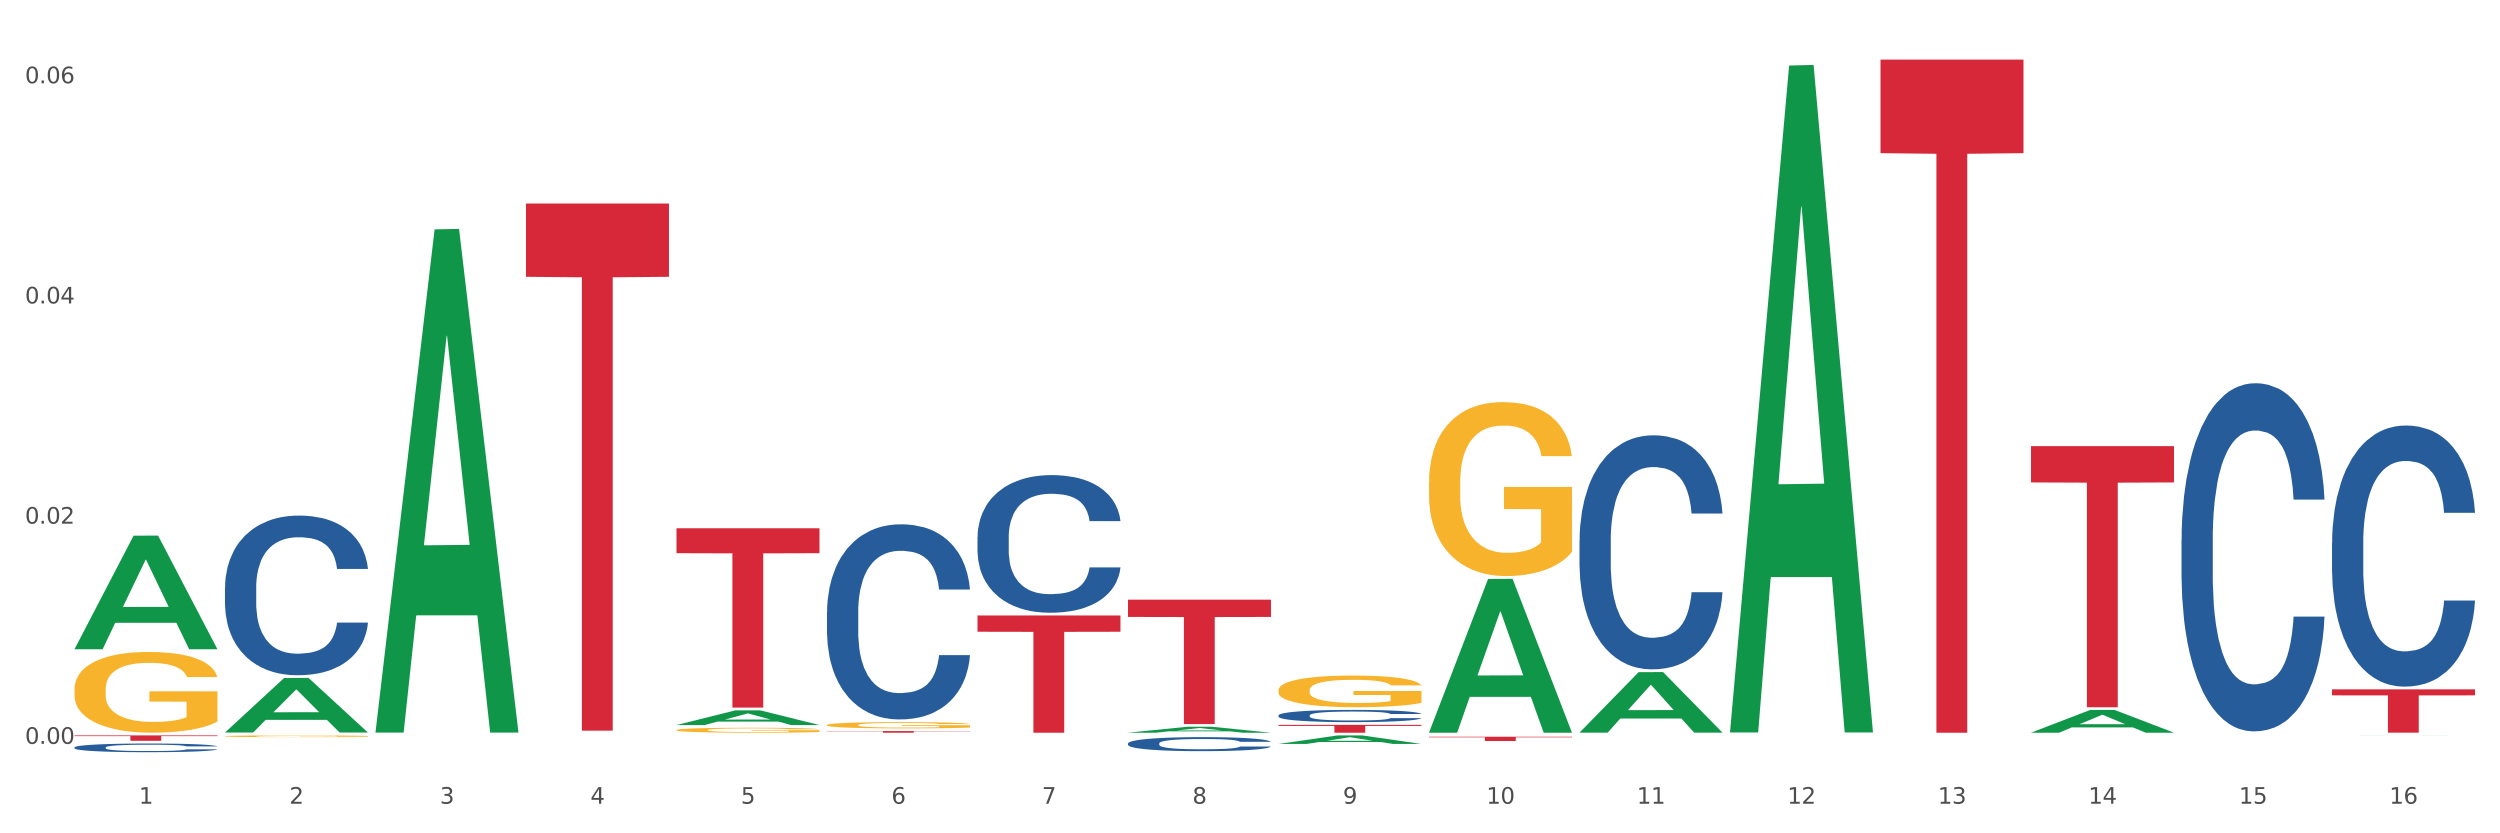 <?xml version="1.0" encoding="utf-8" standalone="no"?>
<!DOCTYPE svg PUBLIC "-//W3C//DTD SVG 1.1//EN"
  "http://www.w3.org/Graphics/SVG/1.1/DTD/svg11.dtd">
<svg xmlns:xlink="http://www.w3.org/1999/xlink" width="1080pt" height="360pt" viewBox="0 0 1080 360" xmlns="http://www.w3.org/2000/svg" version="1.1">
 <rect x="0" y="0" width="1080" height="360" fill="#333333" stroke="none"/>
 <defs>
  <style type="text/css">*{stroke-linejoin: round; stroke-linecap: butt}</style>
 </defs>
 <g id="figure_1">
  <g id="patch_1">
   <path d="M 0 360 
L 1080 360 
L 1080 0 
L 0 0 
z
" style="fill: #ffffff; stroke: #ffffff; stroke-linejoin: miter"/>
  </g>
  <g id="axes_1">
   <g id="matplotlib.axis_1">
    <g id="xtick_1">
     <g id="text_1">
      <!-- 1 -->
      <g style="fill: #4d4d4d" transform="translate(60.004 347.204) scale(0.096 -0.096)">
       <defs>
        <path id="DejaVuSans-31" d="M 794 531 
L 1825 531 
L 1825 4091 
L 703 3866 
L 703 4441 
L 1819 4666 
L 2450 4666 
L 2450 531 
L 3481 531 
L 3481 0 
L 794 0 
L 794 531 
z
" transform="scale(0.016)"/>
       </defs>
       <use xlink:href="#DejaVuSans-31"/>
      </g>
     </g>
    </g>
    <g id="xtick_2">
     <g id="text_2">
      <!-- 2 -->
      <g style="fill: #4d4d4d" transform="translate(125.021 347.204) scale(0.096 -0.096)">
       <defs>
        <path id="DejaVuSans-32" d="M 1228 531 
L 3431 531 
L 3431 0 
L 469 0 
L 469 531 
Q 828 903 1448 1529 
Q 2069 2156 2228 2338 
Q 2531 2678 2651 2914 
Q 2772 3150 2772 3378 
Q 2772 3750 2511 3984 
Q 2250 4219 1831 4219 
Q 1534 4219 1204 4116 
Q 875 4013 500 3803 
L 500 4441 
Q 881 4594 1212 4672 
Q 1544 4750 1819 4750 
Q 2544 4750 2975 4387 
Q 3406 4025 3406 3419 
Q 3406 3131 3298 2873 
Q 3191 2616 2906 2266 
Q 2828 2175 2409 1742 
Q 1991 1309 1228 531 
z
" transform="scale(0.016)"/>
       </defs>
       <use xlink:href="#DejaVuSans-32"/>
      </g>
     </g>
    </g>
    <g id="xtick_3">
     <g id="text_3">
      <!-- 3 -->
      <g style="fill: #4d4d4d" transform="translate(190.039 347.204) scale(0.096 -0.096)">
       <defs>
        <path id="DejaVuSans-33" d="M 2597 2516 
Q 3050 2419 3304 2112 
Q 3559 1806 3559 1356 
Q 3559 666 3084 287 
Q 2609 -91 1734 -91 
Q 1441 -91 1130 -33 
Q 819 25 488 141 
L 488 750 
Q 750 597 1062 519 
Q 1375 441 1716 441 
Q 2309 441 2620 675 
Q 2931 909 2931 1356 
Q 2931 1769 2642 2001 
Q 2353 2234 1838 2234 
L 1294 2234 
L 1294 2753 
L 1863 2753 
Q 2328 2753 2575 2939 
Q 2822 3125 2822 3475 
Q 2822 3834 2567 4026 
Q 2313 4219 1838 4219 
Q 1578 4219 1281 4162 
Q 984 4106 628 3988 
L 628 4550 
Q 988 4650 1302 4700 
Q 1616 4750 1894 4750 
Q 2613 4750 3031 4423 
Q 3450 4097 3450 3541 
Q 3450 3153 3228 2886 
Q 3006 2619 2597 2516 
z
" transform="scale(0.016)"/>
       </defs>
       <use xlink:href="#DejaVuSans-33"/>
      </g>
     </g>
    </g>
    <g id="xtick_4">
     <g id="text_4">
      <!-- 4 -->
      <g style="fill: #4d4d4d" transform="translate(255.056 347.204) scale(0.096 -0.096)">
       <defs>
        <path id="DejaVuSans-34" d="M 2419 4116 
L 825 1625 
L 2419 1625 
L 2419 4116 
z
M 2253 4666 
L 3047 4666 
L 3047 1625 
L 3713 1625 
L 3713 1100 
L 3047 1100 
L 3047 0 
L 2419 0 
L 2419 1100 
L 313 1100 
L 313 1709 
L 2253 4666 
z
" transform="scale(0.016)"/>
       </defs>
       <use xlink:href="#DejaVuSans-34"/>
      </g>
     </g>
    </g>
    <g id="xtick_5">
     <g id="text_5">
      <!-- 5 -->
      <g style="fill: #4d4d4d" transform="translate(320.073 347.204) scale(0.096 -0.096)">
       <defs>
        <path id="DejaVuSans-35" d="M 691 4666 
L 3169 4666 
L 3169 4134 
L 1269 4134 
L 1269 2991 
Q 1406 3038 1543 3061 
Q 1681 3084 1819 3084 
Q 2600 3084 3056 2656 
Q 3513 2228 3513 1497 
Q 3513 744 3044 326 
Q 2575 -91 1722 -91 
Q 1428 -91 1123 -41 
Q 819 9 494 109 
L 494 744 
Q 775 591 1075 516 
Q 1375 441 1709 441 
Q 2250 441 2565 725 
Q 2881 1009 2881 1497 
Q 2881 1984 2565 2268 
Q 2250 2553 1709 2553 
Q 1456 2553 1204 2497 
Q 953 2441 691 2322 
L 691 4666 
z
" transform="scale(0.016)"/>
       </defs>
       <use xlink:href="#DejaVuSans-35"/>
      </g>
     </g>
    </g>
    <g id="xtick_6">
     <g id="text_6">
      <!-- 6 -->
      <g style="fill: #4d4d4d" transform="translate(385.09 347.204) scale(0.096 -0.096)">
       <defs>
        <path id="DejaVuSans-36" d="M 2113 2584 
Q 1688 2584 1439 2293 
Q 1191 2003 1191 1497 
Q 1191 994 1439 701 
Q 1688 409 2113 409 
Q 2538 409 2786 701 
Q 3034 994 3034 1497 
Q 3034 2003 2786 2293 
Q 2538 2584 2113 2584 
z
M 3366 4563 
L 3366 3988 
Q 3128 4100 2886 4159 
Q 2644 4219 2406 4219 
Q 1781 4219 1451 3797 
Q 1122 3375 1075 2522 
Q 1259 2794 1537 2939 
Q 1816 3084 2150 3084 
Q 2853 3084 3261 2657 
Q 3669 2231 3669 1497 
Q 3669 778 3244 343 
Q 2819 -91 2113 -91 
Q 1303 -91 875 529 
Q 447 1150 447 2328 
Q 447 3434 972 4092 
Q 1497 4750 2381 4750 
Q 2619 4750 2861 4703 
Q 3103 4656 3366 4563 
z
" transform="scale(0.016)"/>
       </defs>
       <use xlink:href="#DejaVuSans-36"/>
      </g>
     </g>
    </g>
    <g id="xtick_7">
     <g id="text_7">
      <!-- 7 -->
      <g style="fill: #4d4d4d" transform="translate(450.108 347.204) scale(0.096 -0.096)">
       <defs>
        <path id="DejaVuSans-37" d="M 525 4666 
L 3525 4666 
L 3525 4397 
L 1831 0 
L 1172 0 
L 2766 4134 
L 525 4134 
L 525 4666 
z
" transform="scale(0.016)"/>
       </defs>
       <use xlink:href="#DejaVuSans-37"/>
      </g>
     </g>
    </g>
    <g id="xtick_8">
     <g id="text_8">
      <!-- 8 -->
      <g style="fill: #4d4d4d" transform="translate(515.125 347.204) scale(0.096 -0.096)">
       <defs>
        <path id="DejaVuSans-38" d="M 2034 2216 
Q 1584 2216 1326 1975 
Q 1069 1734 1069 1313 
Q 1069 891 1326 650 
Q 1584 409 2034 409 
Q 2484 409 2743 651 
Q 3003 894 3003 1313 
Q 3003 1734 2745 1975 
Q 2488 2216 2034 2216 
z
M 1403 2484 
Q 997 2584 770 2862 
Q 544 3141 544 3541 
Q 544 4100 942 4425 
Q 1341 4750 2034 4750 
Q 2731 4750 3128 4425 
Q 3525 4100 3525 3541 
Q 3525 3141 3298 2862 
Q 3072 2584 2669 2484 
Q 3125 2378 3379 2068 
Q 3634 1759 3634 1313 
Q 3634 634 3220 271 
Q 2806 -91 2034 -91 
Q 1263 -91 848 271 
Q 434 634 434 1313 
Q 434 1759 690 2068 
Q 947 2378 1403 2484 
z
M 1172 3481 
Q 1172 3119 1398 2916 
Q 1625 2713 2034 2713 
Q 2441 2713 2670 2916 
Q 2900 3119 2900 3481 
Q 2900 3844 2670 4047 
Q 2441 4250 2034 4250 
Q 1625 4250 1398 4047 
Q 1172 3844 1172 3481 
z
" transform="scale(0.016)"/>
       </defs>
       <use xlink:href="#DejaVuSans-38"/>
      </g>
     </g>
    </g>
    <g id="xtick_9">
     <g id="text_9">
      <!-- 9 -->
      <g style="fill: #4d4d4d" transform="translate(580.142 347.204) scale(0.096 -0.096)">
       <defs>
        <path id="DejaVuSans-39" d="M 703 97 
L 703 672 
Q 941 559 1184 500 
Q 1428 441 1663 441 
Q 2288 441 2617 861 
Q 2947 1281 2994 2138 
Q 2813 1869 2534 1725 
Q 2256 1581 1919 1581 
Q 1219 1581 811 2004 
Q 403 2428 403 3163 
Q 403 3881 828 4315 
Q 1253 4750 1959 4750 
Q 2769 4750 3195 4129 
Q 3622 3509 3622 2328 
Q 3622 1225 3098 567 
Q 2575 -91 1691 -91 
Q 1453 -91 1209 -44 
Q 966 3 703 97 
z
M 1959 2075 
Q 2384 2075 2632 2365 
Q 2881 2656 2881 3163 
Q 2881 3666 2632 3958 
Q 2384 4250 1959 4250 
Q 1534 4250 1286 3958 
Q 1038 3666 1038 3163 
Q 1038 2656 1286 2365 
Q 1534 2075 1959 2075 
z
" transform="scale(0.016)"/>
       </defs>
       <use xlink:href="#DejaVuSans-39"/>
      </g>
     </g>
    </g>
    <g id="xtick_10">
     <g id="text_10">
      <!-- 10 -->
      <g style="fill: #4d4d4d" transform="translate(642.105 347.204) scale(0.096 -0.096)">
       <defs>
        <path id="DejaVuSans-30" d="M 2034 4250 
Q 1547 4250 1301 3770 
Q 1056 3291 1056 2328 
Q 1056 1369 1301 889 
Q 1547 409 2034 409 
Q 2525 409 2770 889 
Q 3016 1369 3016 2328 
Q 3016 3291 2770 3770 
Q 2525 4250 2034 4250 
z
M 2034 4750 
Q 2819 4750 3233 4129 
Q 3647 3509 3647 2328 
Q 3647 1150 3233 529 
Q 2819 -91 2034 -91 
Q 1250 -91 836 529 
Q 422 1150 422 2328 
Q 422 3509 836 4129 
Q 1250 4750 2034 4750 
z
" transform="scale(0.016)"/>
       </defs>
       <use xlink:href="#DejaVuSans-31"/>
       <use xlink:href="#DejaVuSans-30" transform="translate(63.623 0)"/>
      </g>
     </g>
    </g>
    <g id="xtick_11">
     <g id="text_11">
      <!-- 11 -->
      <g style="fill: #4d4d4d" transform="translate(707.123 347.204) scale(0.096 -0.096)">
       <use xlink:href="#DejaVuSans-31"/>
       <use xlink:href="#DejaVuSans-31" transform="translate(63.623 0)"/>
      </g>
     </g>
    </g>
    <g id="xtick_12">
     <g id="text_12">
      <!-- 12 -->
      <g style="fill: #4d4d4d" transform="translate(772.14 347.204) scale(0.096 -0.096)">
       <use xlink:href="#DejaVuSans-31"/>
       <use xlink:href="#DejaVuSans-32" transform="translate(63.623 0)"/>
      </g>
     </g>
    </g>
    <g id="xtick_13">
     <g id="text_13">
      <!-- 13 -->
      <g style="fill: #4d4d4d" transform="translate(837.157 347.204) scale(0.096 -0.096)">
       <use xlink:href="#DejaVuSans-31"/>
       <use xlink:href="#DejaVuSans-33" transform="translate(63.623 0)"/>
      </g>
     </g>
    </g>
    <g id="xtick_14">
     <g id="text_14">
      <!-- 14 -->
      <g style="fill: #4d4d4d" transform="translate(902.174 347.204) scale(0.096 -0.096)">
       <use xlink:href="#DejaVuSans-31"/>
       <use xlink:href="#DejaVuSans-34" transform="translate(63.623 0)"/>
      </g>
     </g>
    </g>
    <g id="xtick_15">
     <g id="text_15">
      <!-- 15 -->
      <g style="fill: #4d4d4d" transform="translate(967.192 347.204) scale(0.096 -0.096)">
       <use xlink:href="#DejaVuSans-31"/>
       <use xlink:href="#DejaVuSans-35" transform="translate(63.623 0)"/>
      </g>
     </g>
    </g>
    <g id="xtick_16">
     <g id="text_16">
      <!-- 16 -->
      <g style="fill: #4d4d4d" transform="translate(1032.209 347.204) scale(0.096 -0.096)">
       <use xlink:href="#DejaVuSans-31"/>
       <use xlink:href="#DejaVuSans-36" transform="translate(63.623 0)"/>
      </g>
     </g>
    </g>
    <g id="xtick_17"/>
    <g id="xtick_18"/>
    <g id="xtick_19"/>
    <g id="xtick_20"/>
    <g id="xtick_21"/>
    <g id="xtick_22"/>
    <g id="xtick_23"/>
    <g id="xtick_24"/>
    <g id="xtick_25"/>
    <g id="xtick_26"/>
    <g id="xtick_27"/>
    <g id="xtick_28"/>
    <g id="xtick_29"/>
    <g id="xtick_30"/>
    <g id="xtick_31"/>
   </g>
   <g id="matplotlib.axis_2">
    <g id="ytick_1">
     <g id="text_17">
      <!-- 0.00 -->
      <g style="fill: #4d4d4d" transform="translate(10.8 321.342) scale(0.096 -0.096)">
       <defs>
        <path id="DejaVuSans-2e" d="M 684 794 
L 1344 794 
L 1344 0 
L 684 0 
L 684 794 
z
" transform="scale(0.016)"/>
       </defs>
       <use xlink:href="#DejaVuSans-30"/>
       <use xlink:href="#DejaVuSans-2e" transform="translate(63.623 0)"/>
       <use xlink:href="#DejaVuSans-30" transform="translate(95.41 0)"/>
       <use xlink:href="#DejaVuSans-30" transform="translate(159.033 0)"/>
      </g>
     </g>
    </g>
    <g id="ytick_2">
     <g id="text_18">
      <!-- 0.02 -->
      <g style="fill: #4d4d4d" transform="translate(10.8 226.217) scale(0.096 -0.096)">
       <use xlink:href="#DejaVuSans-30"/>
       <use xlink:href="#DejaVuSans-2e" transform="translate(63.623 0)"/>
       <use xlink:href="#DejaVuSans-30" transform="translate(95.41 0)"/>
       <use xlink:href="#DejaVuSans-32" transform="translate(159.033 0)"/>
      </g>
     </g>
    </g>
    <g id="ytick_3">
     <g id="text_19">
      <!-- 0.04 -->
      <g style="fill: #4d4d4d" transform="translate(10.8 131.093) scale(0.096 -0.096)">
       <use xlink:href="#DejaVuSans-30"/>
       <use xlink:href="#DejaVuSans-2e" transform="translate(63.623 0)"/>
       <use xlink:href="#DejaVuSans-30" transform="translate(95.41 0)"/>
       <use xlink:href="#DejaVuSans-34" transform="translate(159.033 0)"/>
      </g>
     </g>
    </g>
    <g id="ytick_4">
     <g id="text_20">
      <!-- 0.06 -->
      <g style="fill: #4d4d4d" transform="translate(10.8 35.968) scale(0.096 -0.096)">
       <use xlink:href="#DejaVuSans-30"/>
       <use xlink:href="#DejaVuSans-2e" transform="translate(63.623 0)"/>
       <use xlink:href="#DejaVuSans-30" transform="translate(95.41 0)"/>
       <use xlink:href="#DejaVuSans-36" transform="translate(159.033 0)"/>
      </g>
     </g>
    </g>
    <g id="ytick_5"/>
    <g id="ytick_6"/>
    <g id="ytick_7"/>
   </g>
   <g id="PolyCollection_1">
    <path d="M 32.175 280.394 
L 32.239 280.348 
L 57.709 231.416 
L 68.28 231.37 
L 93.941 280.486 
L 81.715 280.486 
L 76.176 269.049 
L 49.877 269.049 
L 49.686 269.233 
L 44.337 280.486 
L 32.175 280.486 
L 32.175 280.394 
L 53.188 262.223 
L 72.864 262.177 
L 63.122 241.839 
L 62.995 241.747 
L 62.867 241.885 
L 53.125 262.177 
L 53.188 262.223 
L 32.175 280.394 
z
" clip-path="url(#p1c51d1cc08)" style="fill: #109648"/>
    <path d="M 617.33 208.443 
L 617.403 208.375 
L 617.403 205.904 
L 617.549 203.776 
L 618.278 198.628 
L 619.372 194.373 
L 620.174 192.108 
L 620.976 190.255 
L 621.924 188.401 
L 623.091 186.48 
L 625.206 183.665 
L 626.519 182.224 
L 628.123 180.714 
L 631.04 178.518 
L 633.155 177.282 
L 635.342 176.253 
L 638.916 175.017 
L 641.249 174.468 
L 643.729 174.056 
L 646.718 173.782 
L 648.979 173.713 
L 653.938 173.919 
L 658.167 174.537 
L 660.209 175.017 
L 662.835 175.841 
L 664.22 176.39 
L 666.481 177.488 
L 668.814 178.93 
L 670.419 180.165 
L 672.825 182.499 
L 674.648 184.832 
L 676.325 187.715 
L 677.201 189.705 
L 677.857 191.559 
L 678.44 193.686 
L 679.024 197.05 
L 665.897 197.05 
L 665.387 194.647 
L 664.585 192.382 
L 663.418 190.186 
L 662.397 188.813 
L 660.647 187.097 
L 659.043 185.999 
L 657.365 185.175 
L 655.323 184.489 
L 653.719 184.146 
L 651.458 183.871 
L 647.01 183.94 
L 644.02 184.489 
L 641.978 185.175 
L 640.666 185.793 
L 639.499 186.48 
L 638.186 187.44 
L 636.655 188.882 
L 635.561 190.186 
L 634.467 191.833 
L 633.592 193.481 
L 632.79 195.402 
L 632.134 197.461 
L 631.623 199.589 
L 631.186 202.197 
L 630.821 206.521 
L 630.821 215.925 
L 630.967 218.052 
L 631.332 220.867 
L 631.769 222.994 
L 632.498 225.534 
L 633.155 227.25 
L 634.394 229.721 
L 635.78 231.78 
L 636.874 233.084 
L 637.968 234.182 
L 639.864 235.692 
L 641.978 236.928 
L 643.801 237.683 
L 646.281 238.369 
L 647.958 238.643 
L 649.417 238.781 
L 652.99 238.781 
L 655.542 238.575 
L 658.386 238.094 
L 660.574 237.477 
L 662.397 236.722 
L 664.439 235.486 
L 665.752 234.319 
L 665.752 219.974 
L 649.708 219.906 
L 649.708 210.365 
L 679.097 210.365 
L 679.097 238.369 
L 677.857 239.81 
L 676.471 241.114 
L 675.013 242.281 
L 672.825 243.723 
L 670.2 245.095 
L 667.866 246.056 
L 665.387 246.88 
L 662.47 247.635 
L 658.678 248.321 
L 656.344 248.596 
L 653.427 248.802 
L 650 248.87 
L 647.01 248.733 
L 644.093 248.39 
L 641.03 247.772 
L 638.041 246.88 
L 635.78 245.988 
L 633.519 244.889 
L 631.113 243.448 
L 629.217 242.075 
L 627.758 240.84 
L 626.154 239.261 
L 624.404 237.202 
L 623.091 235.349 
L 621.924 233.427 
L 620.685 230.956 
L 619.81 228.828 
L 618.934 226.152 
L 618.424 224.161 
L 617.841 221.072 
L 617.403 216.748 
L 617.33 208.443 
z
" clip-path="url(#p1c51d1cc08)" style="fill: #f7b32b"/>
    <path d="M 1007.434 234.507 
L 1007.507 234.404 
L 1007.507 231.519 
L 1007.726 227.605 
L 1008.529 220.393 
L 1009.551 214.933 
L 1011.303 208.546 
L 1012.252 205.867 
L 1013.493 202.88 
L 1016.049 198.038 
L 1018.969 193.917 
L 1021.013 191.651 
L 1022.547 190.208 
L 1025.978 187.633 
L 1027.949 186.5 
L 1029.994 185.572 
L 1031.746 184.954 
L 1034.666 184.233 
L 1037.003 183.924 
L 1039.704 183.821 
L 1041.967 183.924 
L 1044.961 184.336 
L 1049.341 185.572 
L 1051.021 186.294 
L 1053.284 187.53 
L 1055.62 189.178 
L 1057.518 190.826 
L 1059.709 193.196 
L 1061.972 196.286 
L 1064.162 200.201 
L 1065.696 203.807 
L 1066.937 207.619 
L 1068.032 212.255 
L 1068.835 217.303 
L 1069.2 221.526 
L 1055.839 221.526 
L 1055.474 217.715 
L 1054.744 213.594 
L 1054.014 210.812 
L 1053.211 208.546 
L 1051.97 205.97 
L 1050.875 204.322 
L 1049.049 202.365 
L 1047.37 201.128 
L 1045.983 200.407 
L 1044.304 199.789 
L 1040.726 199.171 
L 1038.171 199.171 
L 1036.565 199.377 
L 1034.593 199.892 
L 1032.914 200.613 
L 1030.943 201.85 
L 1029.41 203.189 
L 1027.876 204.94 
L 1027 206.176 
L 1025.686 208.443 
L 1024.81 210.297 
L 1023.642 213.491 
L 1022.985 215.757 
L 1021.817 221.629 
L 1021.306 225.956 
L 1021.086 228.944 
L 1020.94 232.24 
L 1020.94 248.312 
L 1021.379 255.523 
L 1021.744 258.614 
L 1022.328 262.116 
L 1023.423 266.649 
L 1025.029 271.079 
L 1026.708 274.273 
L 1028.095 276.23 
L 1029.41 277.672 
L 1030.724 278.805 
L 1032.33 279.836 
L 1033.644 280.454 
L 1035.615 281.072 
L 1037.952 281.381 
L 1039.777 281.381 
L 1043.501 280.866 
L 1045.18 280.351 
L 1046.786 279.63 
L 1048.538 278.496 
L 1049.925 277.26 
L 1050.728 276.333 
L 1052.043 274.376 
L 1053.065 272.315 
L 1053.941 269.946 
L 1054.525 267.885 
L 1055.182 264.795 
L 1055.693 261.292 
L 1055.839 259.438 
L 1069.2 259.438 
L 1068.908 263.146 
L 1068.397 266.752 
L 1067.375 271.594 
L 1066.572 274.376 
L 1065.33 277.775 
L 1064.016 280.66 
L 1062.191 283.853 
L 1060.512 286.223 
L 1058.76 288.283 
L 1056.861 290.138 
L 1053.43 292.713 
L 1052.189 293.434 
L 1049.56 294.671 
L 1047.516 295.392 
L 1044.523 296.113 
L 1041.456 296.525 
L 1038.244 296.628 
L 1035.396 296.422 
L 1032.257 295.804 
L 1030.286 295.186 
L 1028.095 294.258 
L 1025.54 292.816 
L 1023.131 291.065 
L 1020.867 289.004 
L 1018.75 286.635 
L 1016.779 283.956 
L 1014.224 279.527 
L 1012.325 275.2 
L 1010.938 271.182 
L 1009.989 267.782 
L 1009.04 263.456 
L 1008.529 260.468 
L 1007.726 253.257 
L 1007.434 246.56 
L 1007.434 234.507 
z
" clip-path="url(#p1c51d1cc08)" style="fill: #255c99"/>
    <path d="M 942.416 233.132 
L 942.489 232.995 
L 942.489 229.149 
L 942.708 223.929 
L 943.512 214.314 
L 944.534 207.034 
L 946.286 198.518 
L 947.235 194.947 
L 948.476 190.964 
L 951.032 184.508 
L 953.952 179.014 
L 955.996 175.992 
L 957.529 174.069 
L 960.961 170.635 
L 962.932 169.124 
L 964.976 167.888 
L 966.729 167.063 
L 969.649 166.102 
L 971.985 165.69 
L 974.687 165.553 
L 976.95 165.69 
L 979.943 166.239 
L 984.324 167.888 
L 986.003 168.849 
L 988.267 170.497 
L 990.603 172.695 
L 992.501 174.893 
L 994.691 178.052 
L 996.955 182.173 
L 999.145 187.392 
L 1000.678 192.2 
L 1001.919 197.282 
L 1003.015 203.463 
L 1003.818 210.194 
L 1004.183 215.825 
L 990.822 215.825 
L 990.457 210.743 
L 989.727 205.249 
L 988.997 201.54 
L 988.194 198.518 
L 986.952 195.084 
L 985.857 192.887 
L 984.032 190.277 
L 982.353 188.629 
L 980.966 187.667 
L 979.286 186.843 
L 975.709 186.019 
L 973.154 186.019 
L 971.547 186.293 
L 969.576 186.98 
L 967.897 187.942 
L 965.926 189.59 
L 964.392 191.376 
L 962.859 193.711 
L 961.983 195.359 
L 960.669 198.381 
L 959.793 200.853 
L 958.625 205.111 
L 957.967 208.133 
L 956.799 215.963 
L 956.288 221.732 
L 956.069 225.715 
L 955.923 230.11 
L 955.923 251.538 
L 956.361 261.153 
L 956.726 265.274 
L 957.31 269.944 
L 958.406 275.988 
L 960.012 281.894 
L 961.691 286.152 
L 963.078 288.762 
L 964.392 290.685 
L 965.707 292.196 
L 967.313 293.57 
L 968.627 294.394 
L 970.598 295.218 
L 972.935 295.63 
L 974.76 295.63 
L 978.483 294.943 
L 980.163 294.256 
L 981.769 293.295 
L 983.521 291.784 
L 984.908 290.136 
L 985.711 288.899 
L 987.025 286.29 
L 988.048 283.542 
L 988.924 280.383 
L 989.508 277.636 
L 990.165 273.515 
L 990.676 268.845 
L 990.822 266.373 
L 1004.183 266.373 
L 1003.891 271.318 
L 1003.38 276.125 
L 1002.358 282.581 
L 1001.554 286.29 
L 1000.313 290.822 
L 998.999 294.668 
L 997.174 298.926 
L 995.495 302.086 
L 993.742 304.833 
L 991.844 307.305 
L 988.413 310.739 
L 987.171 311.701 
L 984.543 313.349 
L 982.499 314.311 
L 979.505 315.272 
L 976.439 315.821 
L 973.227 315.959 
L 970.379 315.684 
L 967.24 314.86 
L 965.268 314.036 
L 963.078 312.8 
L 960.523 310.877 
L 958.114 308.541 
L 955.85 305.794 
L 953.733 302.635 
L 951.762 299.064 
L 949.206 293.157 
L 947.308 287.388 
L 945.921 282.032 
L 944.972 277.499 
L 944.023 271.73 
L 943.512 267.746 
L 942.708 258.131 
L 942.416 249.203 
L 942.416 233.132 
z
" clip-path="url(#p1c51d1cc08)" style="fill: #255c99"/>
    <path d="M 682.347 233.484 
L 682.42 233.392 
L 682.42 230.806 
L 682.639 227.297 
L 683.443 220.833 
L 684.465 215.938 
L 686.217 210.213 
L 687.166 207.812 
L 688.407 205.134 
L 690.963 200.793 
L 693.883 197.1 
L 695.927 195.068 
L 697.46 193.775 
L 700.892 191.466 
L 702.863 190.45 
L 704.907 189.619 
L 706.66 189.065 
L 709.58 188.419 
L 711.916 188.142 
L 714.618 188.049 
L 716.881 188.142 
L 719.875 188.511 
L 724.255 189.619 
L 725.934 190.266 
L 728.198 191.374 
L 730.534 192.852 
L 732.432 194.329 
L 734.623 196.453 
L 736.886 199.223 
L 739.076 202.733 
L 740.609 205.965 
L 741.85 209.382 
L 742.946 213.537 
L 743.749 218.062 
L 744.114 221.849 
L 730.753 221.849 
L 730.388 218.432 
L 729.658 214.738 
L 728.928 212.244 
L 728.125 210.213 
L 726.883 207.904 
L 725.788 206.427 
L 723.963 204.672 
L 722.284 203.564 
L 720.897 202.917 
L 719.217 202.363 
L 715.64 201.809 
L 713.085 201.809 
L 711.478 201.994 
L 709.507 202.456 
L 707.828 203.102 
L 705.857 204.21 
L 704.323 205.411 
L 702.79 206.981 
L 701.914 208.089 
L 700.6 210.12 
L 699.724 211.783 
L 698.556 214.645 
L 697.899 216.677 
L 696.73 221.941 
L 696.219 225.82 
L 696 228.498 
L 695.854 231.453 
L 695.854 245.859 
L 696.292 252.323 
L 696.657 255.094 
L 697.241 258.233 
L 698.337 262.297 
L 699.943 266.268 
L 701.622 269.13 
L 703.009 270.885 
L 704.323 272.178 
L 705.638 273.194 
L 707.244 274.117 
L 708.558 274.671 
L 710.529 275.225 
L 712.866 275.502 
L 714.691 275.502 
L 718.414 275.041 
L 720.094 274.579 
L 721.7 273.932 
L 723.452 272.917 
L 724.839 271.808 
L 725.642 270.977 
L 726.956 269.223 
L 727.979 267.376 
L 728.855 265.252 
L 729.439 263.405 
L 730.096 260.634 
L 730.607 257.495 
L 730.753 255.832 
L 744.114 255.832 
L 743.822 259.157 
L 743.311 262.389 
L 742.289 266.729 
L 741.485 269.223 
L 740.244 272.27 
L 738.93 274.856 
L 737.105 277.719 
L 735.426 279.843 
L 733.673 281.69 
L 731.775 283.352 
L 728.344 285.661 
L 727.102 286.307 
L 724.474 287.415 
L 722.43 288.062 
L 719.436 288.708 
L 716.37 289.077 
L 713.158 289.17 
L 710.31 288.985 
L 707.171 288.431 
L 705.2 287.877 
L 703.009 287.046 
L 700.454 285.753 
L 698.045 284.183 
L 695.781 282.336 
L 693.664 280.212 
L 691.693 277.811 
L 689.137 273.84 
L 687.239 269.961 
L 685.852 266.36 
L 684.903 263.312 
L 683.954 259.434 
L 683.443 256.756 
L 682.639 250.292 
L 682.347 244.289 
L 682.347 233.484 
z
" clip-path="url(#p1c51d1cc08)" style="fill: #255c99"/>
    <path d="M 552.313 309.052 
L 552.386 309.047 
L 552.386 308.912 
L 552.605 308.728 
L 553.408 308.39 
L 554.43 308.134 
L 556.182 307.835 
L 557.132 307.709 
L 558.373 307.569 
L 560.928 307.342 
L 563.848 307.149 
L 565.893 307.043 
L 567.426 306.975 
L 570.857 306.855 
L 572.829 306.801 
L 574.873 306.758 
L 576.625 306.729 
L 579.546 306.695 
L 581.882 306.681 
L 584.583 306.676 
L 586.847 306.681 
L 589.84 306.7 
L 594.221 306.758 
L 595.9 306.792 
L 598.163 306.85 
L 600.499 306.927 
L 602.398 307.004 
L 604.588 307.115 
L 606.851 307.26 
L 609.042 307.444 
L 610.575 307.613 
L 611.816 307.792 
L 612.911 308.009 
L 613.714 308.245 
L 614.079 308.443 
L 600.718 308.443 
L 600.353 308.265 
L 599.623 308.072 
L 598.893 307.941 
L 598.09 307.835 
L 596.849 307.714 
L 595.754 307.637 
L 593.929 307.545 
L 592.249 307.487 
L 590.862 307.453 
L 589.183 307.424 
L 585.605 307.396 
L 583.05 307.396 
L 581.444 307.405 
L 579.473 307.429 
L 577.793 307.463 
L 575.822 307.521 
L 574.289 307.584 
L 572.756 307.666 
L 571.88 307.724 
L 570.565 307.83 
L 569.689 307.917 
L 568.521 308.067 
L 567.864 308.173 
L 566.696 308.448 
L 566.185 308.651 
L 565.966 308.791 
L 565.82 308.946 
L 565.82 309.699 
L 566.258 310.037 
L 566.623 310.182 
L 567.207 310.346 
L 568.302 310.559 
L 569.908 310.766 
L 571.588 310.916 
L 572.975 311.008 
L 574.289 311.075 
L 575.603 311.129 
L 577.209 311.177 
L 578.523 311.206 
L 580.495 311.235 
L 582.831 311.249 
L 584.656 311.249 
L 588.38 311.225 
L 590.059 311.201 
L 591.665 311.167 
L 593.418 311.114 
L 594.805 311.056 
L 595.608 311.013 
L 596.922 310.921 
L 597.944 310.824 
L 598.82 310.713 
L 599.404 310.617 
L 600.061 310.472 
L 600.572 310.308 
L 600.718 310.221 
L 614.079 310.221 
L 613.787 310.394 
L 613.276 310.564 
L 612.254 310.79 
L 611.451 310.921 
L 610.21 311.08 
L 608.896 311.215 
L 607.07 311.365 
L 605.391 311.476 
L 603.639 311.573 
L 601.741 311.66 
L 598.309 311.78 
L 597.068 311.814 
L 594.44 311.872 
L 592.395 311.906 
L 589.402 311.94 
L 586.336 311.959 
L 583.123 311.964 
L 580.276 311.954 
L 577.136 311.925 
L 575.165 311.896 
L 572.975 311.853 
L 570.419 311.785 
L 568.01 311.703 
L 565.747 311.607 
L 563.629 311.496 
L 561.658 311.37 
L 559.103 311.162 
L 557.205 310.96 
L 555.817 310.771 
L 554.868 310.612 
L 553.919 310.409 
L 553.408 310.269 
L 552.605 309.931 
L 552.313 309.617 
L 552.313 309.052 
z
" clip-path="url(#p1c51d1cc08)" style="fill: #255c99"/>
    <path d="M 487.296 321.163 
L 487.369 321.157 
L 487.369 321.002 
L 487.588 320.792 
L 488.391 320.404 
L 489.413 320.11 
L 491.165 319.767 
L 492.114 319.623 
L 493.356 319.462 
L 495.911 319.202 
L 498.831 318.98 
L 500.876 318.858 
L 502.409 318.781 
L 505.84 318.642 
L 507.811 318.581 
L 509.856 318.532 
L 511.608 318.498 
L 514.528 318.46 
L 516.865 318.443 
L 519.566 318.437 
L 521.829 318.443 
L 524.823 318.465 
L 529.203 318.532 
L 530.883 318.57 
L 533.146 318.637 
L 535.482 318.725 
L 537.38 318.814 
L 539.571 318.941 
L 541.834 319.108 
L 544.024 319.318 
L 545.558 319.512 
L 546.799 319.717 
L 547.894 319.966 
L 548.697 320.238 
L 549.062 320.465 
L 535.701 320.465 
L 535.336 320.26 
L 534.606 320.038 
L 533.876 319.889 
L 533.073 319.767 
L 531.832 319.628 
L 530.737 319.54 
L 528.911 319.434 
L 527.232 319.368 
L 525.845 319.329 
L 524.166 319.296 
L 520.588 319.263 
L 518.033 319.263 
L 516.427 319.274 
L 514.455 319.301 
L 512.776 319.34 
L 510.805 319.407 
L 509.272 319.479 
L 507.738 319.573 
L 506.862 319.639 
L 505.548 319.761 
L 504.672 319.861 
L 503.504 320.033 
L 502.847 320.155 
L 501.679 320.47 
L 501.168 320.703 
L 500.949 320.864 
L 500.803 321.041 
L 500.803 321.905 
L 501.241 322.293 
L 501.606 322.459 
L 502.19 322.647 
L 503.285 322.891 
L 504.891 323.129 
L 506.57 323.301 
L 507.957 323.406 
L 509.272 323.484 
L 510.586 323.545 
L 512.192 323.6 
L 513.506 323.633 
L 515.478 323.666 
L 517.814 323.683 
L 519.639 323.683 
L 523.363 323.655 
L 525.042 323.628 
L 526.648 323.589 
L 528.4 323.528 
L 529.787 323.461 
L 530.591 323.412 
L 531.905 323.306 
L 532.927 323.196 
L 533.803 323.068 
L 534.387 322.957 
L 535.044 322.791 
L 535.555 322.603 
L 535.701 322.503 
L 549.062 322.503 
L 548.77 322.703 
L 548.259 322.896 
L 547.237 323.157 
L 546.434 323.306 
L 545.193 323.489 
L 543.878 323.644 
L 542.053 323.816 
L 540.374 323.943 
L 538.622 324.054 
L 536.723 324.154 
L 533.292 324.292 
L 532.051 324.331 
L 529.422 324.398 
L 527.378 324.436 
L 524.385 324.475 
L 521.318 324.497 
L 518.106 324.503 
L 515.258 324.492 
L 512.119 324.458 
L 510.148 324.425 
L 507.957 324.375 
L 505.402 324.298 
L 502.993 324.204 
L 500.73 324.093 
L 498.612 323.965 
L 496.641 323.821 
L 494.086 323.583 
L 492.187 323.351 
L 490.8 323.135 
L 489.851 322.952 
L 488.902 322.719 
L 488.391 322.559 
L 487.588 322.171 
L 487.296 321.811 
L 487.296 321.163 
z
" clip-path="url(#p1c51d1cc08)" style="fill: #255c99"/>
    <path d="M 422.278 231.961 
L 422.351 231.907 
L 422.351 230.386 
L 422.57 228.323 
L 423.374 224.521 
L 424.396 221.643 
L 426.148 218.276 
L 427.097 216.864 
L 428.338 215.289 
L 430.894 212.737 
L 433.814 210.564 
L 435.858 209.37 
L 437.391 208.609 
L 440.823 207.252 
L 442.794 206.654 
L 444.839 206.166 
L 446.591 205.84 
L 449.511 205.46 
L 451.847 205.297 
L 454.549 205.242 
L 456.812 205.297 
L 459.806 205.514 
L 464.186 206.166 
L 465.865 206.546 
L 468.129 207.197 
L 470.465 208.066 
L 472.363 208.935 
L 474.554 210.184 
L 476.817 211.814 
L 479.007 213.877 
L 480.54 215.778 
L 481.782 217.787 
L 482.877 220.231 
L 483.68 222.892 
L 484.045 225.119 
L 470.684 225.119 
L 470.319 223.109 
L 469.589 220.937 
L 468.859 219.471 
L 468.056 218.276 
L 466.814 216.918 
L 465.719 216.049 
L 463.894 215.018 
L 462.215 214.366 
L 460.828 213.986 
L 459.148 213.66 
L 455.571 213.334 
L 453.016 213.334 
L 451.409 213.443 
L 449.438 213.714 
L 447.759 214.094 
L 445.788 214.746 
L 444.254 215.452 
L 442.721 216.375 
L 441.845 217.027 
L 440.531 218.222 
L 439.655 219.199 
L 438.487 220.883 
L 437.83 222.077 
L 436.661 225.173 
L 436.15 227.454 
L 435.931 229.029 
L 435.785 230.766 
L 435.785 239.238 
L 436.223 243.04 
L 436.588 244.669 
L 437.172 246.515 
L 438.268 248.905 
L 439.874 251.24 
L 441.553 252.924 
L 442.94 253.955 
L 444.254 254.716 
L 445.569 255.313 
L 447.175 255.856 
L 448.489 256.182 
L 450.46 256.508 
L 452.797 256.671 
L 454.622 256.671 
L 458.345 256.399 
L 460.025 256.128 
L 461.631 255.747 
L 463.383 255.15 
L 464.77 254.498 
L 465.573 254.01 
L 466.887 252.978 
L 467.91 251.892 
L 468.786 250.643 
L 469.37 249.557 
L 470.027 247.927 
L 470.538 246.081 
L 470.684 245.103 
L 484.045 245.103 
L 483.753 247.058 
L 483.242 248.959 
L 482.22 251.512 
L 481.416 252.978 
L 480.175 254.77 
L 478.861 256.291 
L 477.036 257.974 
L 475.357 259.223 
L 473.604 260.309 
L 471.706 261.287 
L 468.275 262.644 
L 467.034 263.025 
L 464.405 263.676 
L 462.361 264.056 
L 459.367 264.437 
L 456.301 264.654 
L 453.089 264.708 
L 450.241 264.599 
L 447.102 264.274 
L 445.131 263.948 
L 442.94 263.459 
L 440.385 262.699 
L 437.976 261.776 
L 435.712 260.689 
L 433.595 259.44 
L 431.624 258.028 
L 429.068 255.693 
L 427.17 253.412 
L 425.783 251.294 
L 424.834 249.502 
L 423.885 247.221 
L 423.374 245.646 
L 422.57 241.845 
L 422.278 238.315 
L 422.278 231.961 
z
" clip-path="url(#p1c51d1cc08)" style="fill: #255c99"/>
    <path d="M 357.261 264.378 
L 357.334 264.301 
L 357.334 262.145 
L 357.553 259.219 
L 358.356 253.83 
L 359.378 249.75 
L 361.131 244.977 
L 362.08 242.975 
L 363.321 240.742 
L 365.876 237.124 
L 368.797 234.044 
L 370.841 232.351 
L 372.374 231.273 
L 375.806 229.348 
L 377.777 228.501 
L 379.821 227.808 
L 381.574 227.346 
L 384.494 226.807 
L 386.83 226.577 
L 389.532 226.5 
L 391.795 226.577 
L 394.788 226.884 
L 399.169 227.808 
L 400.848 228.347 
L 403.111 229.271 
L 405.448 230.503 
L 407.346 231.735 
L 409.536 233.505 
L 411.8 235.815 
L 413.99 238.741 
L 415.523 241.435 
L 416.764 244.284 
L 417.859 247.748 
L 418.663 251.521 
L 419.028 254.677 
L 405.667 254.677 
L 405.302 251.829 
L 404.572 248.749 
L 403.842 246.67 
L 403.038 244.977 
L 401.797 243.052 
L 400.702 241.82 
L 398.877 240.357 
L 397.198 239.434 
L 395.81 238.895 
L 394.131 238.433 
L 390.554 237.971 
L 387.998 237.971 
L 386.392 238.125 
L 384.421 238.51 
L 382.742 239.049 
L 380.77 239.972 
L 379.237 240.973 
L 377.704 242.282 
L 376.828 243.206 
L 375.514 244.9 
L 374.638 246.285 
L 373.469 248.672 
L 372.812 250.366 
L 371.644 254.754 
L 371.133 257.988 
L 370.914 260.22 
L 370.768 262.684 
L 370.768 274.694 
L 371.206 280.083 
L 371.571 282.393 
L 372.155 285.01 
L 373.25 288.398 
L 374.857 291.708 
L 376.536 294.095 
L 377.923 295.558 
L 379.237 296.636 
L 380.551 297.482 
L 382.158 298.252 
L 383.472 298.714 
L 385.443 299.176 
L 387.779 299.407 
L 389.605 299.407 
L 393.328 299.022 
L 395.007 298.637 
L 396.614 298.098 
L 398.366 297.251 
L 399.753 296.328 
L 400.556 295.635 
L 401.87 294.172 
L 402.892 292.632 
L 403.769 290.861 
L 404.353 289.322 
L 405.01 287.012 
L 405.521 284.394 
L 405.667 283.009 
L 419.028 283.009 
L 418.736 285.78 
L 418.224 288.475 
L 417.202 292.093 
L 416.399 294.172 
L 415.158 296.713 
L 413.844 298.868 
L 412.019 301.255 
L 410.339 303.026 
L 408.587 304.565 
L 406.689 305.951 
L 403.257 307.876 
L 402.016 308.415 
L 399.388 309.339 
L 397.344 309.877 
L 394.35 310.416 
L 391.284 310.724 
L 388.071 310.801 
L 385.224 310.647 
L 382.085 310.185 
L 380.113 309.723 
L 377.923 309.031 
L 375.368 307.953 
L 372.958 306.644 
L 370.695 305.104 
L 368.578 303.333 
L 366.606 301.332 
L 364.051 298.021 
L 362.153 294.788 
L 360.766 291.785 
L 359.817 289.245 
L 358.867 286.011 
L 358.356 283.779 
L 357.553 278.389 
L 357.261 273.385 
L 357.261 264.378 
z
" clip-path="url(#p1c51d1cc08)" style="fill: #255c99"/>
    <path d="M 97.192 253.722 
L 97.265 253.659 
L 97.265 251.895 
L 97.484 249.502 
L 98.287 245.092 
L 99.31 241.754 
L 101.062 237.848 
L 102.011 236.211 
L 103.252 234.384 
L 105.807 231.423 
L 108.728 228.904 
L 110.772 227.518 
L 112.305 226.636 
L 115.737 225.062 
L 117.708 224.369 
L 119.752 223.802 
L 121.505 223.424 
L 124.425 222.983 
L 126.761 222.794 
L 129.463 222.731 
L 131.726 222.794 
L 134.719 223.046 
L 139.1 223.802 
L 140.779 224.243 
L 143.042 224.999 
L 145.379 226.006 
L 147.277 227.014 
L 149.467 228.463 
L 151.731 230.353 
L 153.921 232.746 
L 155.454 234.951 
L 156.695 237.282 
L 157.79 240.116 
L 158.594 243.203 
L 158.959 245.785 
L 145.598 245.785 
L 145.233 243.455 
L 144.503 240.935 
L 143.773 239.234 
L 142.969 237.848 
L 141.728 236.274 
L 140.633 235.266 
L 138.808 234.069 
L 137.129 233.313 
L 135.741 232.872 
L 134.062 232.494 
L 130.485 232.116 
L 127.929 232.116 
L 126.323 232.242 
L 124.352 232.557 
L 122.673 232.998 
L 120.701 233.754 
L 119.168 234.573 
L 117.635 235.644 
L 116.759 236.4 
L 115.445 237.785 
L 114.569 238.919 
L 113.4 240.872 
L 112.743 242.258 
L 111.575 245.848 
L 111.064 248.494 
L 110.845 250.32 
L 110.699 252.336 
L 110.699 262.163 
L 111.137 266.572 
L 111.502 268.462 
L 112.086 270.603 
L 113.181 273.375 
L 114.788 276.083 
L 116.467 278.036 
L 117.854 279.233 
L 119.168 280.115 
L 120.482 280.808 
L 122.089 281.438 
L 123.403 281.815 
L 125.374 282.193 
L 127.71 282.382 
L 129.536 282.382 
L 133.259 282.067 
L 134.938 281.753 
L 136.545 281.312 
L 138.297 280.619 
L 139.684 279.863 
L 140.487 279.296 
L 141.801 278.099 
L 142.823 276.839 
L 143.7 275.391 
L 144.284 274.131 
L 144.941 272.241 
L 145.452 270.099 
L 145.598 268.966 
L 158.959 268.966 
L 158.667 271.233 
L 158.156 273.438 
L 157.133 276.398 
L 156.33 278.099 
L 155.089 280.178 
L 153.775 281.941 
L 151.95 283.894 
L 150.27 285.343 
L 148.518 286.603 
L 146.62 287.737 
L 143.188 289.311 
L 141.947 289.752 
L 139.319 290.508 
L 137.275 290.949 
L 134.281 291.39 
L 131.215 291.642 
L 128.002 291.705 
L 125.155 291.579 
L 122.016 291.201 
L 120.044 290.823 
L 117.854 290.256 
L 115.299 289.374 
L 112.889 288.303 
L 110.626 287.044 
L 108.509 285.595 
L 106.538 283.957 
L 103.982 281.249 
L 102.084 278.603 
L 100.697 276.146 
L 99.748 274.068 
L 98.798 271.422 
L 98.287 269.595 
L 97.484 265.186 
L 97.192 261.092 
L 97.192 253.722 
z
" clip-path="url(#p1c51d1cc08)" style="fill: #255c99"/>
    <path d="M 32.175 322.886 
L 32.248 322.883 
L 32.248 322.787 
L 32.467 322.657 
L 33.27 322.417 
L 34.292 322.236 
L 36.045 322.024 
L 36.994 321.935 
L 38.235 321.836 
L 40.79 321.675 
L 43.711 321.538 
L 45.755 321.463 
L 47.288 321.415 
L 50.72 321.329 
L 52.691 321.291 
L 54.735 321.261 
L 56.487 321.24 
L 59.408 321.216 
L 61.744 321.206 
L 64.445 321.202 
L 66.709 321.206 
L 69.702 321.22 
L 74.083 321.261 
L 75.762 321.285 
L 78.025 321.326 
L 80.362 321.38 
L 82.26 321.435 
L 84.45 321.514 
L 86.713 321.617 
L 88.904 321.747 
L 90.437 321.866 
L 91.678 321.993 
L 92.773 322.147 
L 93.576 322.315 
L 93.941 322.455 
L 80.581 322.455 
L 80.216 322.328 
L 79.485 322.191 
L 78.755 322.099 
L 77.952 322.024 
L 76.711 321.938 
L 75.616 321.883 
L 73.791 321.818 
L 72.111 321.777 
L 70.724 321.753 
L 69.045 321.733 
L 65.468 321.712 
L 62.912 321.712 
L 61.306 321.719 
L 59.335 321.736 
L 57.655 321.76 
L 55.684 321.801 
L 54.151 321.846 
L 52.618 321.904 
L 51.742 321.945 
L 50.427 322.02 
L 49.551 322.082 
L 48.383 322.188 
L 47.726 322.263 
L 46.558 322.458 
L 46.047 322.602 
L 45.828 322.701 
L 45.682 322.811 
L 45.682 323.345 
L 46.12 323.584 
L 46.485 323.687 
L 47.069 323.803 
L 48.164 323.954 
L 49.77 324.101 
L 51.45 324.207 
L 52.837 324.272 
L 54.151 324.32 
L 55.465 324.358 
L 57.071 324.392 
L 58.386 324.412 
L 60.357 324.433 
L 62.693 324.443 
L 64.518 324.443 
L 68.242 324.426 
L 69.921 324.409 
L 71.527 324.385 
L 73.28 324.347 
L 74.667 324.306 
L 75.47 324.275 
L 76.784 324.21 
L 77.806 324.142 
L 78.682 324.063 
L 79.266 323.995 
L 79.923 323.892 
L 80.435 323.776 
L 80.581 323.714 
L 93.941 323.714 
L 93.649 323.837 
L 93.138 323.957 
L 92.116 324.118 
L 91.313 324.21 
L 90.072 324.323 
L 88.758 324.419 
L 86.932 324.525 
L 85.253 324.604 
L 83.501 324.672 
L 81.603 324.734 
L 78.171 324.819 
L 76.93 324.843 
L 74.302 324.884 
L 72.257 324.908 
L 69.264 324.932 
L 66.198 324.946 
L 62.985 324.95 
L 60.138 324.943 
L 56.998 324.922 
L 55.027 324.902 
L 52.837 324.871 
L 50.281 324.823 
L 47.872 324.765 
L 45.609 324.696 
L 43.492 324.618 
L 41.52 324.529 
L 38.965 324.381 
L 37.067 324.238 
L 35.679 324.104 
L 34.73 323.991 
L 33.781 323.848 
L 33.27 323.748 
L 32.467 323.509 
L 32.175 323.286 
L 32.175 322.886 
z
" clip-path="url(#p1c51d1cc08)" style="fill: #255c99"/>
    <path d="M 32.175 317.695 
L 93.941 317.695 
L 93.941 318.02 
L 69.645 318.022 
L 69.645 320.035 
L 56.325 320.035 
L 56.325 318.022 
L 32.175 318.02 
L 32.175 317.697 
L 32.175 317.695 
z
" clip-path="url(#p1c51d1cc08)" style="fill: #d62839"/>
    <path d="M 227.227 87.935 
L 288.993 87.935 
L 288.993 119.579 
L 264.696 119.793 
L 264.696 315.639 
L 251.377 315.639 
L 251.377 119.793 
L 227.227 119.579 
L 227.227 88.149 
L 227.227 87.935 
z
" clip-path="url(#p1c51d1cc08)" style="fill: #d62839"/>
    <path d="M 292.244 228.214 
L 354.01 228.214 
L 354.01 238.98 
L 329.714 239.053 
L 329.714 305.685 
L 316.394 305.685 
L 316.394 239.053 
L 292.244 238.98 
L 292.244 228.287 
L 292.244 228.214 
z
" clip-path="url(#p1c51d1cc08)" style="fill: #d62839"/>
    <path d="M 357.261 315.835 
L 419.028 315.835 
L 419.028 315.931 
L 394.731 315.932 
L 394.731 316.527 
L 381.412 316.527 
L 381.412 315.932 
L 357.261 315.931 
L 357.261 315.836 
L 357.261 315.835 
z
" clip-path="url(#p1c51d1cc08)" style="fill: #d62839"/>
    <path d="M 422.278 265.876 
L 484.045 265.876 
L 484.045 272.915 
L 459.748 272.962 
L 459.748 316.527 
L 446.429 316.527 
L 446.429 272.962 
L 422.278 272.915 
L 422.278 265.923 
L 422.278 265.876 
z
" clip-path="url(#p1c51d1cc08)" style="fill: #d62839"/>
    <path d="M 487.296 259.048 
L 549.062 259.048 
L 549.062 266.516 
L 524.765 266.566 
L 524.765 312.79 
L 511.446 312.79 
L 511.446 266.566 
L 487.296 266.516 
L 487.296 259.098 
L 487.296 259.048 
z
" clip-path="url(#p1c51d1cc08)" style="fill: #d62839"/>
    <path d="M 552.313 313.132 
L 614.079 313.132 
L 614.079 313.604 
L 589.783 313.607 
L 589.783 316.527 
L 576.463 316.527 
L 576.463 313.607 
L 552.313 313.604 
L 552.313 313.135 
L 552.313 313.132 
z
" clip-path="url(#p1c51d1cc08)" style="fill: #d62839"/>
    <path d="M 617.33 318.269 
L 679.097 318.269 
L 679.097 318.527 
L 654.8 318.529 
L 654.8 320.124 
L 641.481 320.124 
L 641.481 318.529 
L 617.33 318.527 
L 617.33 318.271 
L 617.33 318.269 
z
" clip-path="url(#p1c51d1cc08)" style="fill: #d62839"/>
    <path d="M 812.382 25.759 
L 874.148 25.759 
L 874.148 66.167 
L 849.852 66.44 
L 849.852 316.527 
L 836.532 316.527 
L 836.532 66.44 
L 812.382 66.167 
L 812.382 26.033 
L 812.382 25.759 
z
" clip-path="url(#p1c51d1cc08)" style="fill: #d62839"/>
    <path d="M 877.399 192.732 
L 939.166 192.732 
L 939.166 208.406 
L 914.869 208.512 
L 914.869 305.525 
L 901.549 305.525 
L 901.549 208.512 
L 877.399 208.406 
L 877.399 192.838 
L 877.399 192.732 
z
" clip-path="url(#p1c51d1cc08)" style="fill: #d62839"/>
    <path d="M 1007.434 297.796 
L 1069.2 297.796 
L 1069.2 300.396 
L 1044.903 300.414 
L 1044.903 316.51 
L 1031.584 316.51 
L 1031.584 300.414 
L 1007.434 300.396 
L 1007.434 297.813 
L 1007.434 297.796 
z
" clip-path="url(#p1c51d1cc08)" style="fill: #d62839"/>
    <path d="M 552.313 298.159 
L 552.386 298.147 
L 552.386 297.698 
L 552.532 297.311 
L 553.261 296.375 
L 554.355 295.601 
L 555.157 295.19 
L 555.959 294.853 
L 556.907 294.516 
L 558.074 294.167 
L 560.189 293.655 
L 561.501 293.393 
L 563.106 293.118 
L 566.023 292.719 
L 568.137 292.495 
L 570.325 292.307 
L 573.898 292.083 
L 576.232 291.983 
L 578.711 291.908 
L 581.701 291.858 
L 583.962 291.846 
L 588.921 291.883 
L 593.15 291.996 
L 595.192 292.083 
L 597.817 292.233 
L 599.203 292.332 
L 601.464 292.532 
L 603.797 292.794 
L 605.401 293.019 
L 607.808 293.443 
L 609.631 293.867 
L 611.308 294.391 
L 612.183 294.753 
L 612.84 295.09 
L 613.423 295.477 
L 614.006 296.088 
L 600.88 296.088 
L 600.37 295.651 
L 599.567 295.24 
L 598.401 294.84 
L 597.38 294.591 
L 595.63 294.279 
L 594.025 294.079 
L 592.348 293.93 
L 590.306 293.805 
L 588.702 293.742 
L 586.441 293.692 
L 581.993 293.705 
L 579.003 293.805 
L 576.961 293.93 
L 575.649 294.042 
L 574.482 294.167 
L 573.169 294.341 
L 571.638 294.603 
L 570.544 294.84 
L 569.45 295.14 
L 568.575 295.439 
L 567.773 295.789 
L 567.116 296.163 
L 566.606 296.55 
L 566.168 297.024 
L 565.804 297.81 
L 565.804 299.519 
L 565.95 299.906 
L 566.314 300.418 
L 566.752 300.804 
L 567.481 301.266 
L 568.137 301.578 
L 569.377 302.027 
L 570.763 302.401 
L 571.856 302.638 
L 572.95 302.838 
L 574.846 303.113 
L 576.961 303.337 
L 578.784 303.474 
L 581.264 303.599 
L 582.941 303.649 
L 584.399 303.674 
L 587.973 303.674 
L 590.525 303.637 
L 593.369 303.549 
L 595.557 303.437 
L 597.38 303.3 
L 599.422 303.075 
L 600.734 302.863 
L 600.734 300.255 
L 584.691 300.243 
L 584.691 298.509 
L 614.079 298.509 
L 614.079 303.599 
L 612.84 303.861 
L 611.454 304.098 
L 609.996 304.31 
L 607.808 304.572 
L 605.183 304.822 
L 602.849 304.997 
L 600.37 305.146 
L 597.453 305.284 
L 593.661 305.408 
L 591.327 305.458 
L 588.41 305.496 
L 584.983 305.508 
L 581.993 305.483 
L 579.076 305.421 
L 576.013 305.309 
L 573.023 305.146 
L 570.763 304.984 
L 568.502 304.785 
L 566.096 304.523 
L 564.199 304.273 
L 562.741 304.048 
L 561.137 303.761 
L 559.387 303.387 
L 558.074 303.05 
L 556.907 302.701 
L 555.667 302.252 
L 554.792 301.865 
L 553.917 301.378 
L 553.407 301.016 
L 552.823 300.455 
L 552.386 299.669 
L 552.313 298.159 
z
" clip-path="url(#p1c51d1cc08)" style="fill: #f7b32b"/>
    <path d="M 357.261 313.216 
L 357.334 313.214 
L 357.334 313.125 
L 357.48 313.048 
L 358.209 312.864 
L 359.303 312.711 
L 360.105 312.629 
L 360.907 312.563 
L 361.855 312.496 
L 363.022 312.427 
L 365.137 312.326 
L 366.45 312.275 
L 368.054 312.22 
L 370.971 312.142 
L 373.086 312.097 
L 375.273 312.06 
L 378.847 312.016 
L 381.18 311.996 
L 383.66 311.981 
L 386.649 311.972 
L 388.91 311.969 
L 393.869 311.976 
L 398.098 311.999 
L 400.14 312.016 
L 402.766 312.045 
L 404.151 312.065 
L 406.412 312.105 
L 408.745 312.156 
L 410.35 312.201 
L 412.756 312.284 
L 414.579 312.368 
L 416.256 312.472 
L 417.132 312.543 
L 417.788 312.61 
L 418.371 312.686 
L 418.955 312.807 
L 405.828 312.807 
L 405.318 312.721 
L 404.516 312.639 
L 403.349 312.56 
L 402.328 312.511 
L 400.578 312.45 
L 398.974 312.41 
L 397.296 312.381 
L 395.254 312.356 
L 393.65 312.344 
L 391.39 312.334 
L 386.941 312.336 
L 383.951 312.356 
L 381.909 312.381 
L 380.597 312.403 
L 379.43 312.427 
L 378.117 312.462 
L 376.586 312.514 
L 375.492 312.56 
L 374.398 312.62 
L 373.523 312.679 
L 372.721 312.748 
L 372.065 312.822 
L 371.554 312.898 
L 371.117 312.992 
L 370.752 313.147 
L 370.752 313.485 
L 370.898 313.561 
L 371.263 313.662 
L 371.7 313.738 
L 372.429 313.83 
L 373.086 313.891 
L 374.325 313.98 
L 375.711 314.054 
L 376.805 314.101 
L 377.899 314.14 
L 379.795 314.194 
L 381.909 314.239 
L 383.733 314.266 
L 386.212 314.29 
L 387.889 314.3 
L 389.348 314.305 
L 392.921 314.305 
L 395.473 314.298 
L 398.317 314.281 
L 400.505 314.258 
L 402.328 314.231 
L 404.37 314.187 
L 405.683 314.145 
L 405.683 313.63 
L 389.639 313.628 
L 389.639 313.285 
L 419.028 313.285 
L 419.028 314.29 
L 417.788 314.342 
L 416.402 314.389 
L 414.944 314.431 
L 412.756 314.483 
L 410.131 314.532 
L 407.797 314.566 
L 405.318 314.596 
L 402.401 314.623 
L 398.609 314.648 
L 396.275 314.658 
L 393.358 314.665 
L 389.931 314.667 
L 386.941 314.663 
L 384.024 314.65 
L 380.961 314.628 
L 377.972 314.596 
L 375.711 314.564 
L 373.45 314.525 
L 371.044 314.473 
L 369.148 314.424 
L 367.689 314.379 
L 366.085 314.322 
L 364.335 314.249 
L 363.022 314.182 
L 361.855 314.113 
L 360.616 314.024 
L 359.741 313.948 
L 358.866 313.852 
L 358.355 313.78 
L 357.772 313.669 
L 357.334 313.514 
L 357.261 313.216 
z
" clip-path="url(#p1c51d1cc08)" style="fill: #f7b32b"/>
    <path d="M 32.175 297.769 
L 32.248 297.737 
L 32.248 296.59 
L 32.394 295.603 
L 33.123 293.214 
L 34.217 291.24 
L 35.019 290.189 
L 35.821 289.329 
L 36.769 288.469 
L 37.936 287.577 
L 40.051 286.272 
L 41.363 285.603 
L 42.968 284.902 
L 45.885 283.883 
L 47.999 283.31 
L 50.187 282.832 
L 53.76 282.259 
L 56.094 282.004 
L 58.573 281.813 
L 61.563 281.686 
L 63.824 281.654 
L 68.783 281.749 
L 73.012 282.036 
L 75.054 282.259 
L 77.679 282.641 
L 79.065 282.896 
L 81.326 283.405 
L 83.659 284.074 
L 85.263 284.647 
L 87.67 285.73 
L 89.493 286.813 
L 91.17 288.151 
L 92.045 289.074 
L 92.702 289.934 
L 93.285 290.921 
L 93.868 292.482 
L 80.742 292.482 
L 80.232 291.367 
L 79.43 290.316 
L 78.263 289.297 
L 77.242 288.66 
L 75.492 287.864 
L 73.887 287.355 
L 72.21 286.972 
L 70.168 286.654 
L 68.564 286.495 
L 66.303 286.367 
L 61.855 286.399 
L 58.865 286.654 
L 56.823 286.972 
L 55.511 287.259 
L 54.344 287.577 
L 53.031 288.023 
L 51.5 288.692 
L 50.406 289.297 
L 49.312 290.062 
L 48.437 290.826 
L 47.635 291.718 
L 46.979 292.673 
L 46.468 293.66 
L 46.031 294.871 
L 45.666 296.877 
L 45.666 301.24 
L 45.812 302.227 
L 46.176 303.533 
L 46.614 304.52 
L 47.343 305.699 
L 47.999 306.495 
L 49.239 307.641 
L 50.625 308.597 
L 51.719 309.202 
L 52.812 309.711 
L 54.708 310.412 
L 56.823 310.985 
L 58.646 311.336 
L 61.126 311.654 
L 62.803 311.782 
L 64.261 311.845 
L 67.835 311.845 
L 70.387 311.75 
L 73.231 311.527 
L 75.419 311.24 
L 77.242 310.89 
L 79.284 310.317 
L 80.596 309.775 
L 80.596 303.119 
L 64.553 303.087 
L 64.553 298.66 
L 93.941 298.66 
L 93.941 311.654 
L 92.702 312.323 
L 91.316 312.928 
L 89.858 313.469 
L 87.67 314.138 
L 85.045 314.775 
L 82.711 315.221 
L 80.232 315.603 
L 77.315 315.954 
L 73.523 316.272 
L 71.189 316.399 
L 68.272 316.495 
L 64.845 316.527 
L 61.855 316.463 
L 58.938 316.304 
L 55.875 316.017 
L 52.885 315.603 
L 50.625 315.189 
L 48.364 314.68 
L 45.958 314.011 
L 44.062 313.374 
L 42.603 312.801 
L 40.999 312.068 
L 39.249 311.113 
L 37.936 310.253 
L 36.769 309.361 
L 35.529 308.215 
L 34.654 307.227 
L 33.779 305.985 
L 33.269 305.062 
L 32.685 303.629 
L 32.248 301.622 
L 32.175 297.769 
z
" clip-path="url(#p1c51d1cc08)" style="fill: #f7b32b"/>
    <path d="M 97.192 318.046 
L 97.265 318.045 
L 97.265 318.02 
L 97.411 317.999 
L 98.14 317.947 
L 99.234 317.904 
L 100.036 317.881 
L 100.838 317.862 
L 101.786 317.843 
L 102.953 317.824 
L 105.068 317.795 
L 106.381 317.781 
L 107.985 317.765 
L 110.902 317.743 
L 113.017 317.731 
L 115.204 317.72 
L 118.778 317.708 
L 121.111 317.702 
L 123.591 317.698 
L 126.58 317.695 
L 128.841 317.695 
L 133.8 317.697 
L 138.03 317.703 
L 140.071 317.708 
L 142.697 317.716 
L 144.082 317.722 
L 146.343 317.733 
L 148.676 317.747 
L 150.281 317.76 
L 152.687 317.783 
L 154.51 317.807 
L 156.188 317.836 
L 157.063 317.856 
L 157.719 317.875 
L 158.302 317.897 
L 158.886 317.931 
L 145.759 317.931 
L 145.249 317.906 
L 144.447 317.883 
L 143.28 317.861 
L 142.259 317.847 
L 140.509 317.83 
L 138.905 317.819 
L 137.227 317.81 
L 135.185 317.804 
L 133.581 317.8 
L 131.321 317.797 
L 126.872 317.798 
L 123.882 317.804 
L 121.84 317.81 
L 120.528 317.817 
L 119.361 317.824 
L 118.048 317.833 
L 116.517 317.848 
L 115.423 317.861 
L 114.329 317.878 
L 113.454 317.894 
L 112.652 317.914 
L 111.996 317.935 
L 111.485 317.956 
L 111.048 317.983 
L 110.683 318.026 
L 110.683 318.122 
L 110.829 318.143 
L 111.194 318.172 
L 111.631 318.193 
L 112.36 318.219 
L 113.017 318.236 
L 114.256 318.261 
L 115.642 318.282 
L 116.736 318.295 
L 117.83 318.306 
L 119.726 318.322 
L 121.84 318.334 
L 123.664 318.342 
L 126.143 318.349 
L 127.82 318.351 
L 129.279 318.353 
L 132.852 318.353 
L 135.404 318.351 
L 138.248 318.346 
L 140.436 318.34 
L 142.259 318.332 
L 144.301 318.319 
L 145.614 318.308 
L 145.614 318.163 
L 129.57 318.162 
L 129.57 318.065 
L 158.959 318.065 
L 158.959 318.349 
L 157.719 318.363 
L 156.333 318.376 
L 154.875 318.388 
L 152.687 318.403 
L 150.062 318.417 
L 147.728 318.426 
L 145.249 318.435 
L 142.332 318.442 
L 138.54 318.449 
L 136.206 318.452 
L 133.289 318.454 
L 129.862 318.455 
L 126.872 318.453 
L 123.955 318.45 
L 120.892 318.444 
L 117.903 318.435 
L 115.642 318.426 
L 113.381 318.415 
L 110.975 318.4 
L 109.079 318.386 
L 107.62 318.374 
L 106.016 318.358 
L 104.266 318.337 
L 102.953 318.318 
L 101.786 318.299 
L 100.547 318.274 
L 99.672 318.252 
L 98.797 318.225 
L 98.286 318.205 
L 97.703 318.174 
L 97.265 318.13 
L 97.192 318.046 
z
" clip-path="url(#p1c51d1cc08)" style="fill: #f7b32b"/>
    <path d="M 292.244 315.377 
L 292.317 315.376 
L 292.317 315.305 
L 292.463 315.245 
L 293.192 315.098 
L 294.286 314.977 
L 295.088 314.913 
L 295.89 314.86 
L 296.838 314.808 
L 298.005 314.753 
L 300.12 314.673 
L 301.432 314.632 
L 303.037 314.589 
L 305.954 314.527 
L 308.068 314.492 
L 310.256 314.462 
L 313.829 314.427 
L 316.163 314.412 
L 318.642 314.4 
L 321.632 314.392 
L 323.893 314.39 
L 328.852 314.396 
L 333.081 314.414 
L 335.123 314.427 
L 337.748 314.451 
L 339.134 314.466 
L 341.395 314.497 
L 343.728 314.538 
L 345.332 314.574 
L 347.739 314.64 
L 349.562 314.706 
L 351.239 314.788 
L 352.114 314.845 
L 352.771 314.897 
L 353.354 314.958 
L 353.937 315.054 
L 340.811 315.054 
L 340.301 314.985 
L 339.499 314.921 
L 338.332 314.858 
L 337.311 314.819 
L 335.561 314.771 
L 333.956 314.739 
L 332.279 314.716 
L 330.237 314.696 
L 328.633 314.687 
L 326.372 314.679 
L 321.924 314.681 
L 318.934 314.696 
L 316.892 314.716 
L 315.58 314.734 
L 314.413 314.753 
L 313.1 314.78 
L 311.569 314.821 
L 310.475 314.858 
L 309.381 314.905 
L 308.506 314.952 
L 307.704 315.007 
L 307.047 315.065 
L 306.537 315.126 
L 306.099 315.2 
L 305.735 315.323 
L 305.735 315.59 
L 305.881 315.651 
L 306.245 315.731 
L 306.683 315.791 
L 307.412 315.863 
L 308.068 315.912 
L 309.308 315.982 
L 310.694 316.041 
L 311.788 316.078 
L 312.881 316.109 
L 314.777 316.152 
L 316.892 316.187 
L 318.715 316.209 
L 321.195 316.228 
L 322.872 316.236 
L 324.33 316.24 
L 327.904 316.24 
L 330.456 316.234 
L 333.3 316.22 
L 335.488 316.203 
L 337.311 316.181 
L 339.353 316.146 
L 340.665 316.113 
L 340.665 315.705 
L 324.622 315.703 
L 324.622 315.432 
L 354.01 315.432 
L 354.01 316.228 
L 352.771 316.269 
L 351.385 316.306 
L 349.927 316.339 
L 347.739 316.38 
L 345.114 316.419 
L 342.78 316.447 
L 340.301 316.47 
L 337.384 316.492 
L 333.592 316.511 
L 331.258 316.519 
L 328.341 316.525 
L 324.914 316.527 
L 321.924 316.523 
L 319.007 316.513 
L 315.944 316.496 
L 312.954 316.47 
L 310.694 316.445 
L 308.433 316.414 
L 306.027 316.373 
L 304.131 316.334 
L 302.672 316.298 
L 301.068 316.254 
L 299.318 316.195 
L 298.005 316.142 
L 296.838 316.088 
L 295.598 316.017 
L 294.723 315.957 
L 293.848 315.881 
L 293.338 315.824 
L 292.754 315.737 
L 292.317 315.614 
L 292.244 315.377 
z
" clip-path="url(#p1c51d1cc08)" style="fill: #f7b32b"/>
    <path d="M 1007.434 317.717 
L 1007.497 317.717 
L 1032.968 317.695 
L 1043.538 317.695 
L 1069.2 317.717 
L 1056.974 317.717 
L 1051.434 317.712 
L 1025.136 317.712 
L 1024.945 317.712 
L 1019.596 317.717 
L 1007.434 317.717 
L 1007.434 317.717 
L 1028.447 317.709 
L 1048.123 317.709 
L 1038.38 317.699 
L 1038.253 317.699 
L 1038.126 317.699 
L 1028.383 317.709 
L 1028.447 317.709 
L 1007.434 317.717 
z
" clip-path="url(#p1c51d1cc08)" style="fill: #109648"/>
    <path d="M 877.399 316.508 
L 877.463 316.499 
L 902.933 306.702 
L 913.504 306.693 
L 939.166 316.527 
L 926.94 316.527 
L 921.4 314.237 
L 895.101 314.237 
L 894.91 314.274 
L 889.561 316.527 
L 877.399 316.527 
L 877.399 316.508 
L 898.412 312.87 
L 918.089 312.861 
L 908.346 308.789 
L 908.219 308.771 
L 908.091 308.798 
L 898.349 312.861 
L 898.412 312.87 
L 877.399 316.508 
z
" clip-path="url(#p1c51d1cc08)" style="fill: #109648"/>
    <path d="M 747.365 315.895 
L 747.428 315.624 
L 772.899 28.315 
L 783.469 28.045 
L 809.131 316.437 
L 796.905 316.437 
L 791.365 249.281 
L 765.067 249.281 
L 764.876 250.364 
L 759.527 316.437 
L 747.365 316.437 
L 747.365 315.895 
L 768.378 209.204 
L 788.054 208.933 
L 778.312 89.514 
L 778.184 88.973 
L 778.057 89.785 
L 768.314 208.933 
L 768.378 209.204 
L 747.365 315.895 
z
" clip-path="url(#p1c51d1cc08)" style="fill: #109648"/>
    <path d="M 682.347 316.459 
L 682.411 316.435 
L 707.882 290.362 
L 718.452 290.337 
L 744.114 316.508 
L 731.888 316.508 
L 726.348 310.414 
L 700.05 310.414 
L 699.859 310.512 
L 694.51 316.508 
L 682.347 316.508 
L 682.347 316.459 
L 703.361 306.777 
L 723.037 306.753 
L 713.294 295.916 
L 713.167 295.867 
L 713.04 295.94 
L 703.297 306.753 
L 703.361 306.777 
L 682.347 316.459 
z
" clip-path="url(#p1c51d1cc08)" style="fill: #109648"/>
    <path d="M 617.33 316.402 
L 617.394 316.339 
L 642.865 250.101 
L 653.435 250.038 
L 679.097 316.527 
L 666.871 316.527 
L 661.331 301.044 
L 635.032 301.044 
L 634.841 301.294 
L 629.492 316.527 
L 617.33 316.527 
L 617.33 316.402 
L 638.343 291.804 
L 658.02 291.742 
L 648.277 264.21 
L 648.15 264.085 
L 648.022 264.272 
L 638.28 291.742 
L 638.343 291.804 
L 617.33 316.402 
z
" clip-path="url(#p1c51d1cc08)" style="fill: #109648"/>
    <path d="M 552.313 321.386 
L 552.377 321.382 
L 577.847 317.698 
L 588.418 317.695 
L 614.079 321.393 
L 601.853 321.393 
L 596.314 320.531 
L 570.015 320.531 
L 569.824 320.545 
L 564.475 321.393 
L 552.313 321.393 
L 552.313 321.386 
L 573.326 320.018 
L 593.002 320.014 
L 583.26 318.483 
L 583.132 318.476 
L 583.005 318.486 
L 573.263 320.014 
L 573.326 320.018 
L 552.313 321.386 
z
" clip-path="url(#p1c51d1cc08)" style="fill: #109648"/>
    <path d="M 292.244 313.21 
L 292.308 313.204 
L 317.778 306.859 
L 328.349 306.853 
L 354.01 313.222 
L 341.784 313.222 
L 336.245 311.739 
L 309.946 311.739 
L 309.755 311.763 
L 304.406 313.222 
L 292.244 313.222 
L 292.244 313.21 
L 313.257 310.854 
L 332.933 310.848 
L 323.191 308.211 
L 323.063 308.199 
L 322.936 308.217 
L 313.194 310.848 
L 313.257 310.854 
L 292.244 313.21 
z
" clip-path="url(#p1c51d1cc08)" style="fill: #109648"/>
    <path d="M 162.209 316.079 
L 162.273 315.875 
L 187.744 99.087 
L 198.314 98.883 
L 223.976 316.487 
L 211.75 316.487 
L 206.21 265.815 
L 179.912 265.815 
L 179.721 266.633 
L 174.372 316.487 
L 162.209 316.487 
L 162.209 316.079 
L 183.223 235.575 
L 202.899 235.371 
L 193.156 145.265 
L 193.029 144.856 
L 192.902 145.469 
L 183.159 235.371 
L 183.223 235.575 
L 162.209 316.079 
z
" clip-path="url(#p1c51d1cc08)" style="fill: #109648"/>
    <path d="M 97.192 316.42 
L 97.256 316.397 
L 122.727 292.895 
L 133.297 292.873 
L 158.959 316.464 
L 146.733 316.464 
L 141.193 310.97 
L 114.894 310.97 
L 114.703 311.059 
L 109.354 316.464 
L 97.192 316.464 
L 97.192 316.42 
L 118.206 307.692 
L 137.882 307.67 
L 128.139 297.901 
L 128.012 297.857 
L 127.884 297.923 
L 118.142 307.67 
L 118.206 307.692 
L 97.192 316.42 
z
" clip-path="url(#p1c51d1cc08)" style="fill: #109648"/>
    <path d="M 487.296 316.522 
L 487.359 316.52 
L 512.83 313.96 
L 523.4 313.958 
L 549.062 316.527 
L 536.836 316.527 
L 531.296 315.928 
L 504.998 315.928 
L 504.807 315.938 
L 499.458 316.527 
L 487.296 316.527 
L 487.296 316.522 
L 508.309 315.571 
L 527.985 315.569 
L 518.243 314.505 
L 518.115 314.5 
L 517.988 314.508 
L 508.245 315.569 
L 508.309 315.571 
L 487.296 316.522 
z
" clip-path="url(#p1c51d1cc08)" style="fill: #109648"/>
   </g>
  </g>
 </g>
 <defs>
  <clipPath id="p1c51d1cc08">
   <rect x="32.175" y="10.8" width="1037.025" height="329.109"/>
  </clipPath>
 </defs>
</svg>
